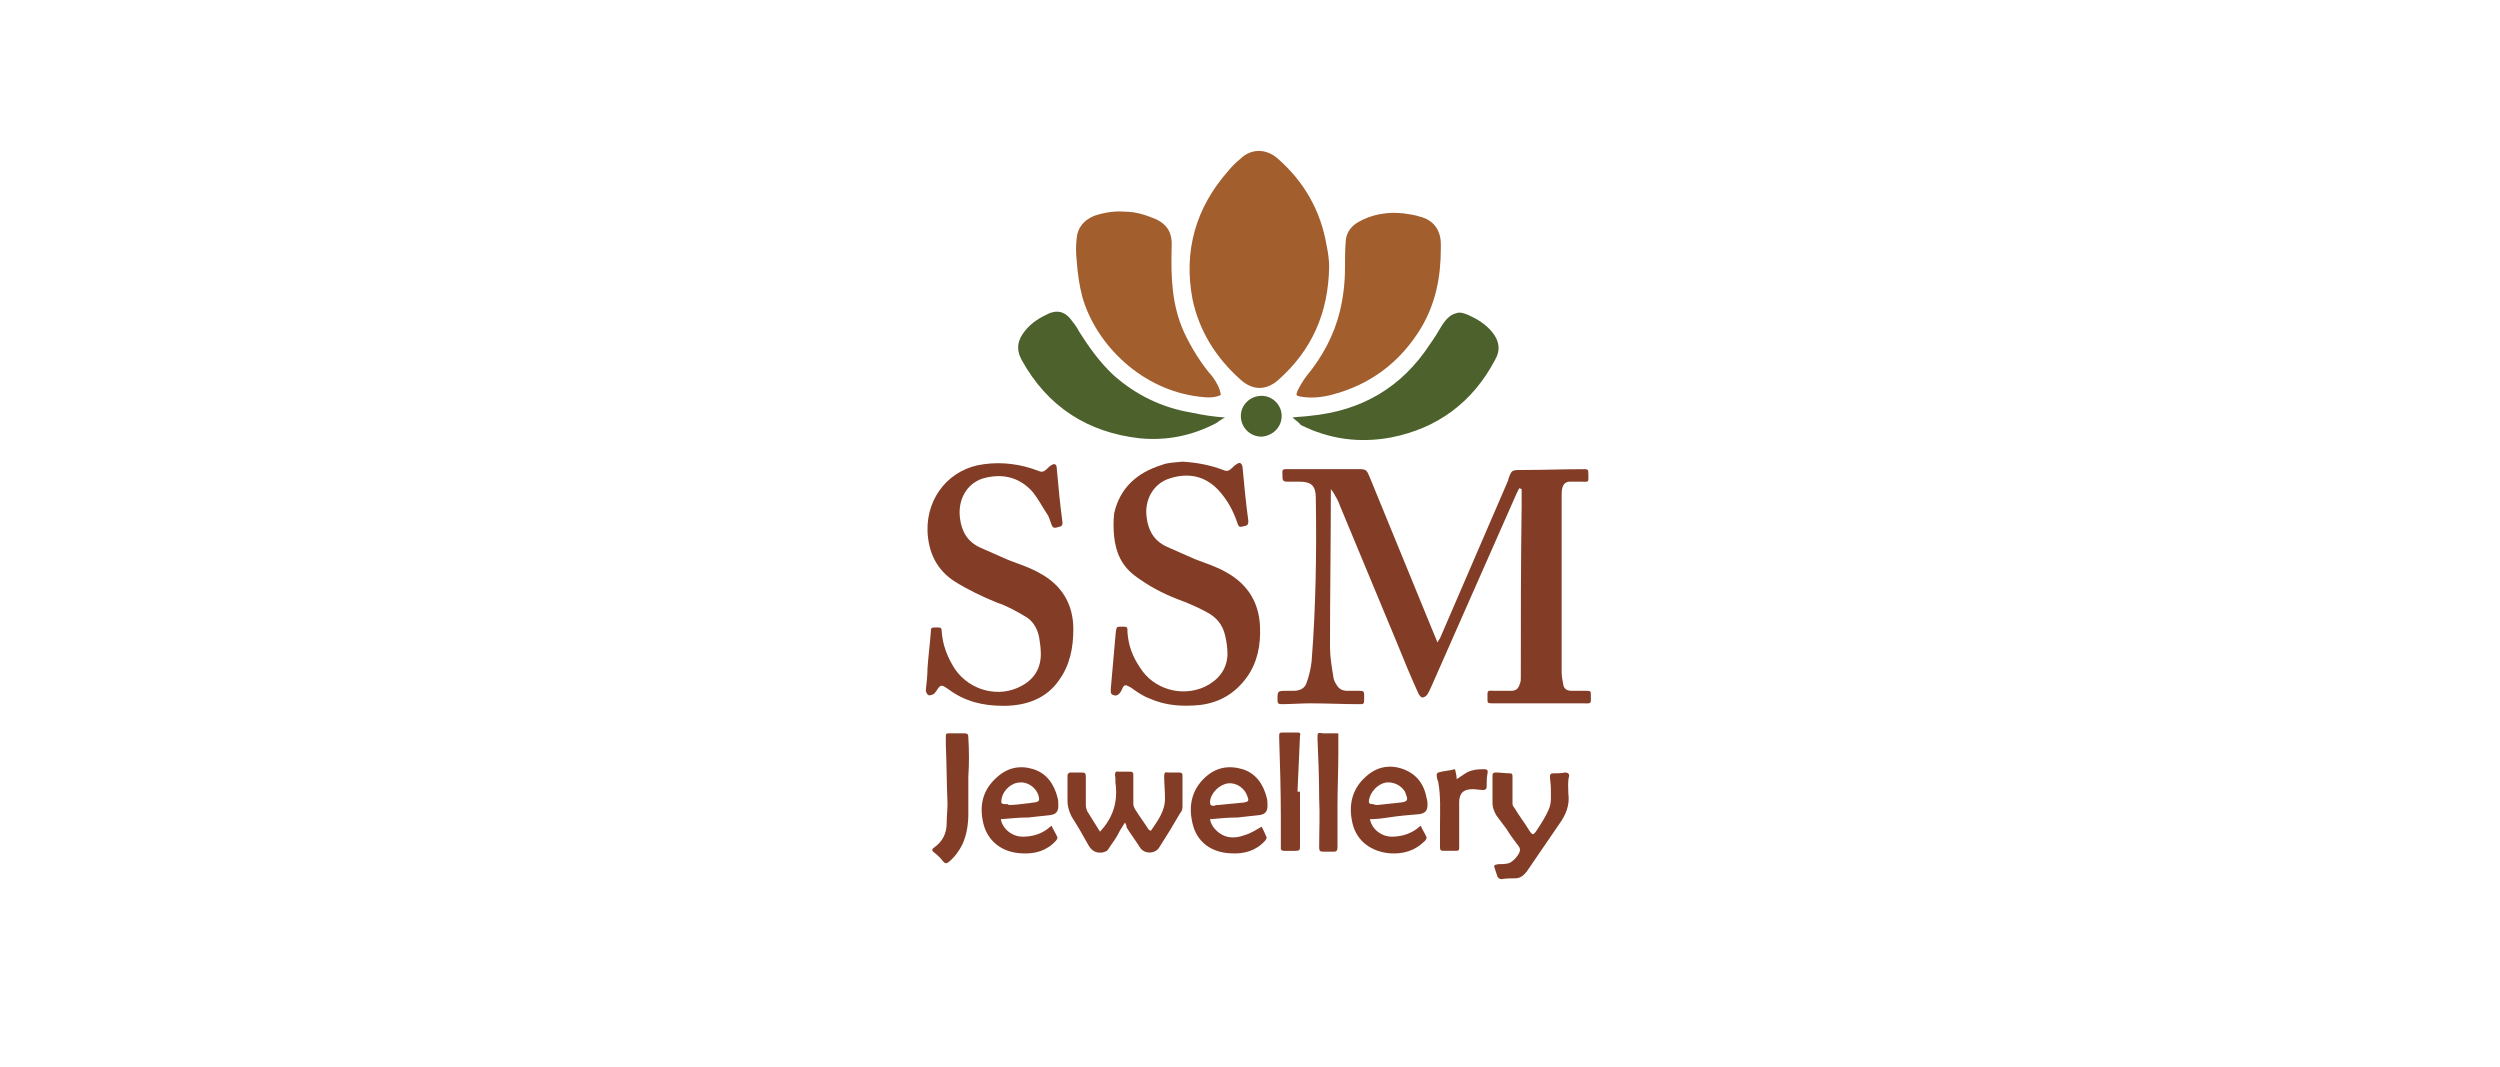 <?xml version="1.0" encoding="utf-8"?>
<!-- Generator: Adobe Illustrator 24.3.0, SVG Export Plug-In . SVG Version: 6.00 Build 0)  -->
<svg version="1.1" id="Layer_1" xmlns="http://www.w3.org/2000/svg" xmlns:xlink="http://www.w3.org/1999/xlink" x="0px" y="0px"
	 viewBox="0 0 300 128" style="enable-background:new 0 0 300 128;" xml:space="preserve">
<style type="text/css">
	.st0{clip-path:url(#SVGID_2_);fill:#A25E2D;}
	.st1{clip-path:url(#SVGID_2_);fill:#4D612D;}
	.st2{clip-path:url(#SVGID_2_);fill:#833C25;}
</style>
<g>
	<defs>
		<rect id="SVGID_1_" x="85.8" y="-0.2" width="128.3" height="128.3"/>
	</defs>
	<clipPath id="SVGID_2_">
		<use xlink:href="#SVGID_1_"  style="overflow:visible;"/>
	</clipPath>
	<path class="st0" d="M159.5,32c-0.1,5.6-2.1,10-6,13.5c-1.5,1.4-3.2,1.4-4.7,0c-2.9-2.6-4.9-5.8-5.7-9.6c-1.1-5.8,0.4-11,4.3-15.4
		c0.4-0.5,0.9-1,1.4-1.4c1.3-1.3,3.1-1.3,4.5-0.1c3.2,2.8,5.2,6.3,5.9,10.5C159.4,30.4,159.5,31.4,159.5,32"/>
	<path class="st0" d="M146.5,47.4c-0.9,0.4-1.7,0.3-2.6,0.2c-6.8-0.8-12.3-6.1-14-11.9c-0.4-1.5-0.6-3-0.7-4.5
		c-0.1-0.8-0.1-1.7,0-2.6c0.1-1.3,0.9-2.2,2.1-2.7c1.2-0.4,2.4-0.6,3.7-0.5c1.3,0,2.5,0.4,3.7,0.9c1.5,0.7,2,1.8,1.9,3.4
		c-0.1,3.5,0,6.9,1.5,10.2c0.9,1.9,2,3.7,3.4,5.3C146,45.9,146.4,46.6,146.5,47.4"/>
	<path class="st0" d="M172.9,29.8c0,3.4-0.6,6.6-2.4,9.6c-2.5,4.1-6.1,6.8-10.8,8c-1.2,0.3-2.4,0.4-3.6,0.2
		c-0.6-0.1-0.6-0.2-0.4-0.7c0.3-0.6,0.7-1.3,1.1-1.8c1.9-2.3,3.3-4.9,4-7.8c0.4-1.7,0.6-3.4,0.6-5.2c0-1.1,0-2.2,0.1-3.3
		c0.1-0.9,0.6-1.6,1.4-2.1c1.7-1,3.6-1.3,5.5-1.1c0.7,0.1,1.4,0.2,2,0.4c1.6,0.4,2.5,1.6,2.5,3.3C172.9,29.4,172.9,29.6,172.9,29.8"
		/>
	<path class="st1" d="M155.1,50.1c0.7-0.1,1.4-0.1,2.1-0.2c6.2-0.6,11-3.4,14.4-8.6c0.5-0.7,1-1.5,1.4-2.2c0.4-0.6,0.9-1.3,1.7-1.5
		c0.5-0.2,1,0,1.5,0.2c1.1,0.5,2.1,1.1,2.9,2.1c0.8,1,1,2.1,0.3,3.3c-2.7,5.1-6.9,8.2-12.5,9.3c-3.8,0.7-7.4,0.2-10.8-1.5
		C155.8,50.6,155.4,50.4,155.1,50.1C155.1,50.1,155.1,50.1,155.1,50.1"/>
	<path class="st1" d="M147,50.1c-0.4,0.2-0.8,0.5-1.1,0.7c-2.9,1.5-5.9,2.1-9.1,1.8c-6.3-0.7-11.1-3.8-14.2-9.4
		c-0.7-1.3-0.5-2.4,0.4-3.5c0.8-1,1.8-1.6,2.9-2.1c1-0.4,1.8-0.2,2.5,0.6c0.4,0.5,0.8,1,1.1,1.6c1.2,1.9,2.5,3.7,4.1,5.2
		c2.7,2.4,5.8,3.9,9.3,4.5C144.3,49.8,145.6,50,147,50.1"/>
	<path class="st1" d="M153.8,49.9c0,1.4-1.1,2.4-2.4,2.5c-1.4,0-2.5-1.1-2.5-2.5c0-1.3,1.1-2.4,2.5-2.4
		C152.7,47.5,153.8,48.6,153.8,49.9"/>
	<path class="st2" d="M182.3,58.6c-0.1,0.2-0.2,0.4-0.3,0.6c-1.9,4.3-3.8,8.6-5.7,12.9c-1.5,3.4-3,6.8-4.5,10.2
		c-0.2,0.4-0.3,0.7-0.5,1c-0.1,0.2-0.4,0.4-0.6,0.4c-0.2,0-0.4-0.3-0.5-0.5c-0.9-2-1.7-3.9-2.5-5.9c-2.3-5.5-4.6-11.1-6.9-16.6
		c-0.2-0.6-0.5-1.1-0.8-1.6c-0.1-0.1-0.2-0.3-0.3-0.4c0,0.1,0,0.2,0,0.4c0,6.2-0.1,12.3-0.1,18.5c0,1.2,0.2,2.4,0.4,3.6
		c0,0.3,0.2,0.7,0.4,1c0.3,0.5,0.7,0.7,1.3,0.7c0.5,0,1,0,1.5,0c0.4,0,0.5,0.1,0.5,0.5c0,0.2,0,0.4,0,0.6c0,0.5-0.1,0.5-0.6,0.5
		c-2,0-4-0.1-5.9-0.1c-1.1,0-2.3,0.1-3.4,0.1c-0.4,0-0.5-0.1-0.5-0.5c0-1.1,0-1.1,1.1-1.1c0.3,0,0.5,0,0.8,0c0.8,0,1.4-0.3,1.6-1
		c0.3-0.8,0.5-1.7,0.6-2.6c0.5-6.5,0.6-13,0.5-19.4c0,0,0-0.1,0-0.1c0-1.5-0.5-2-2-2c-0.5,0-1,0-1.5,0c-0.3,0-0.5-0.1-0.5-0.5
		c0-1.1-0.2-1,1-1c2.7,0,5.4,0,8.2,0c0.8,0,0.9,0.1,1.2,0.8c2.5,6.1,5,12.2,7.5,18.3c0.2,0.5,0.4,1,0.7,1.7c0.1-0.2,0.2-0.4,0.3-0.5
		c2.7-6.3,5.5-12.7,8.2-19c0,0,0-0.1,0-0.1c0.4-1.1,0.4-1.1,1.6-1.1c2.5,0,5-0.1,7.6-0.1c0.3,0,0.4,0.1,0.4,0.4
		c0,1.3,0.2,1.1-1.1,1.1c-0.4,0-0.7,0-1.1,0c-0.5,0-0.8,0.3-0.9,0.7c-0.1,0.3-0.1,0.7-0.1,1c0,7,0,14.1,0,21.1
		c0,0.5,0.1,1.1,0.2,1.6c0.1,0.5,0.5,0.7,1,0.7c0.6,0,1.3,0,1.9,0c0.3,0,0.4,0.1,0.4,0.3c0,1.4,0.2,1.2-1.2,1.2c-3.6,0-7.1,0-10.7,0
		c-0.5,0-0.5-0.1-0.5-0.5c0-1.2-0.1-1,1-1c0.6,0,1.2,0,1.8,0c0.6,0,0.9-0.2,1.1-0.9c0.1-0.2,0.1-0.4,0.1-0.7c0-6.9,0-13.7,0.1-20.6
		c0-0.7,0-1.3,0-2C182.4,58.6,182.4,58.6,182.3,58.6"/>
	<path class="st2" d="M120.4,84.7c-2.4,0-4.6-0.5-6.6-2c0,0,0,0,0,0c-0.9-0.6-0.9-0.6-1.5,0.3c-0.1,0.1-0.2,0.3-0.3,0.3
		c-0.2,0.1-0.5,0.2-0.6,0.1c-0.2-0.1-0.3-0.4-0.3-0.6c0.1-0.9,0.2-1.8,0.2-2.6c0.1-1.5,0.3-2.9,0.4-4.4c0-0.5,0.1-0.5,0.6-0.5
		c0.1,0,0.2,0,0.3,0c0.3,0,0.4,0.1,0.4,0.4c0.1,1.7,0.7,3.2,1.6,4.6c1.8,2.6,5.3,3.5,8,2c1.5-0.8,2.3-2.1,2.3-3.8
		c0-0.7-0.1-1.4-0.2-2c-0.2-1.1-0.8-2.1-1.8-2.6c-1-0.6-2.1-1.2-3.3-1.6c-1.7-0.7-3.4-1.5-5-2.5c-2.2-1.4-3.2-3.5-3.3-6.1
		c-0.1-4.1,2.7-7.5,6.8-8c2.2-0.3,4.4,0,6.5,0.8c0.4,0.2,0.7,0.1,1-0.2c0.2-0.2,0.4-0.4,0.6-0.5c0.3-0.2,0.6-0.1,0.6,0.3
		c0.2,2.2,0.4,4.4,0.7,6.6c0,0.2,0,0.4-0.3,0.5c-0.1,0-0.3,0.1-0.4,0.1c-0.3,0.1-0.5,0-0.6-0.3c-0.2-0.5-0.3-1-0.6-1.4
		c-0.6-0.9-1.1-1.9-1.8-2.7c-1.6-1.7-3.6-2.1-5.8-1.5c-2,0.6-3.1,2.6-2.8,4.8c0.2,1.6,0.9,2.8,2.4,3.5c1.1,0.5,2.3,1,3.4,1.5
		c1.3,0.5,2.6,0.9,3.8,1.6c2.6,1.4,4,3.7,4,6.7c0,2.2-0.4,4.3-1.7,6.1C125.6,83.8,123.2,84.7,120.4,84.7"/>
	<path class="st2" d="M141.9,55.4c1.7,0.1,3.3,0.4,4.9,1c0.4,0.2,0.7,0.1,1-0.2c0.2-0.2,0.4-0.4,0.6-0.5c0.4-0.3,0.6-0.1,0.7,0.3
		c0.2,2.2,0.4,4.3,0.7,6.5c0,0.5-0.1,0.6-0.8,0.7c-0.4,0.1-0.4-0.2-0.5-0.4c-0.5-1.5-1.2-2.8-2.3-4c-1.6-1.7-3.6-2.1-5.8-1.4
		c-2,0.6-3.1,2.6-2.8,4.7c0.2,1.6,0.9,2.8,2.4,3.5c1.1,0.5,2.3,1,3.4,1.5c1.3,0.5,2.6,0.9,3.8,1.6c2.5,1.4,3.9,3.6,4,6.5
		c0.1,2.2-0.3,4.3-1.6,6.1c-1.4,1.9-3.2,3-5.6,3.3c-2.1,0.2-4.1,0.1-6.1-0.8c-0.8-0.3-1.5-0.8-2.2-1.3c-0.7-0.4-0.8-0.4-1.1,0.3
		c0,0.1-0.1,0.1-0.1,0.2c-0.2,0.3-0.5,0.6-0.9,0.4c-0.4-0.1-0.3-0.5-0.3-0.8c0.2-2.3,0.4-4.5,0.6-6.8c0.1-0.6,0.1-0.6,0.7-0.6
		c0.7,0,0.7,0,0.7,0.7c0.1,1.5,0.6,2.9,1.5,4.2c1.6,2.6,5,3.6,7.8,2.3c1.6-0.8,2.6-2,2.7-3.8c0-0.8-0.1-1.6-0.3-2.4
		c-0.3-1.3-1.1-2.2-2.3-2.8c-1.1-0.6-2.3-1.1-3.4-1.5c-1.8-0.7-3.5-1.6-5.1-2.8c-1.6-1.2-2.3-2.8-2.5-4.7c-0.1-0.9-0.1-1.9,0-2.8
		c0.7-3.1,2.8-4.9,5.7-5.8C140.1,55.5,141,55.5,141.9,55.4"/>
	<path class="st2" d="M135,98.7c-0.4,0.6-0.7,1.1-1,1.7c-0.3,0.5-0.7,1-1,1.5c-0.2,0.3-0.4,0.3-0.7,0.4c-0.8,0.1-1.3-0.2-1.7-0.9
		c-0.6-1.1-1.3-2.3-2-3.4c-0.3-0.6-0.5-1.2-0.5-1.9c0-1,0-2,0-3c0-0.3,0.2-0.4,0.4-0.4c0.4,0,0.9,0,1.3,0c0.4,0,0.5,0.1,0.5,0.5
		c0,1.1,0,2.3,0,3.4c0,0.3,0.1,0.6,0.2,0.8c0.5,0.8,1,1.6,1.5,2.4c1.5-1.6,2.1-3.4,1.9-5.5c-0.1-0.4,0-0.9-0.1-1.3
		c0-0.3,0.1-0.5,0.4-0.4c0.5,0,0.9,0,1.4,0c0.3,0,0.4,0.1,0.4,0.4c0,1.2,0,2.4,0,3.5c0,0.2,0.1,0.4,0.2,0.6c0.5,0.8,1.1,1.6,1.6,2.4
		c0.1,0.1,0.1,0.1,0.3,0.2c0.8-1.2,1.7-2.3,1.7-3.9c0-0.9-0.1-1.8-0.1-2.7c0-0.3,0.1-0.5,0.4-0.4c0.5,0,0.9,0,1.4,0
		c0.3,0,0.4,0.1,0.4,0.4c0,1.2,0,2.5,0,3.7c0,0.3-0.1,0.6-0.3,0.8c-0.8,1.4-1.6,2.7-2.5,4.1c-0.5,0.8-1.8,0.8-2.3,0
		c-0.5-0.8-1.1-1.6-1.6-2.4C135.2,99.1,135.1,98.9,135,98.7"/>
	<path class="st2" d="M164.4,98.3c0.2,1.2,1.4,2.1,2.6,2.1c1.1,0,2.2-0.3,3.1-1c0.1-0.1,0.2-0.2,0.4-0.3c0.2,0.5,0.5,0.9,0.7,1.4
		c0,0.1-0.1,0.3-0.2,0.4c-1.2,1.2-2.6,1.6-4.2,1.5c-2.3-0.2-4-1.5-4.5-3.6c-0.5-2.1-0.1-4.1,1.6-5.6c1.3-1.2,2.9-1.5,4.5-0.9
		c1.6,0.6,2.5,1.8,2.8,3.5c0.1,0.3,0.1,0.6,0.1,0.8c0,0.7-0.3,1-1,1.1c-1.2,0.1-2.5,0.2-3.7,0.4C165.9,98.2,165.2,98.3,164.4,98.3
		 M165.3,96.6C165.3,96.6,165.3,96.6,165.3,96.6c1-0.1,1.9-0.2,2.8-0.3c0.8-0.1,0.9-0.3,0.6-1c0-0.1-0.1-0.2-0.1-0.3
		c-0.5-0.8-1.4-1.2-2.3-1.1c-1,0.2-1.8,1.1-2,2c-0.1,0.5,0,0.6,0.5,0.6C165,96.6,165.2,96.6,165.3,96.6"/>
	<path class="st2" d="M120.1,98.3c0.2,1.2,1.4,2.1,2.6,2.1c1.2,0,2.2-0.3,3.1-1c0.1-0.1,0.2-0.2,0.4-0.3c0.2,0.5,0.5,0.9,0.7,1.4
		c0,0.1-0.1,0.3-0.2,0.4c-1.1,1.2-2.5,1.6-4.1,1.5c-2.4-0.1-4.1-1.5-4.6-3.6c-0.5-2.1-0.1-4,1.6-5.5c1.3-1.2,2.8-1.5,4.4-1
		c1.6,0.5,2.5,1.8,2.9,3.4c0.1,0.3,0.1,0.7,0.1,1c0,0.7-0.3,1-0.9,1.1c-0.9,0.1-1.8,0.2-2.7,0.3C122.3,98.1,121.2,98.2,120.1,98.3
		 M121,96.6C121,96.6,121,96.6,121,96.6c0.8,0,1.5-0.1,2.3-0.2c0.3,0,0.5-0.1,0.8-0.1c0.6-0.1,0.7-0.2,0.5-0.9
		c-0.3-0.9-1.3-1.6-2.2-1.5c-1,0-2,0.9-2.2,1.9c-0.1,0.6-0.1,0.7,0.6,0.7H121z"/>
	<path class="st2" d="M145.2,98.3c0.1,0.5,0.3,0.9,0.7,1.3c1,1,2.2,1.1,3.5,0.6c0.7-0.2,1.3-0.6,2-1c0.2,0.4,0.4,0.8,0.6,1.3
		c0,0.1-0.1,0.3-0.2,0.4c-1.1,1.2-2.5,1.6-4.1,1.5c-2.4-0.1-4.1-1.4-4.6-3.6c-0.5-2.1-0.1-4,1.5-5.5c1.3-1.2,2.8-1.5,4.5-1
		c1.6,0.5,2.5,1.8,2.9,3.4c0.1,0.3,0.1,0.7,0.1,1c0,0.7-0.3,1-0.9,1.1c-0.9,0.1-1.8,0.2-2.7,0.3C147.4,98.1,146.3,98.2,145.2,98.3
		 M146.2,96.6C146.2,96.6,146.2,96.6,146.2,96.6c1-0.1,2.1-0.2,3.1-0.3c0.5-0.1,0.6-0.2,0.4-0.7c-0.3-1-1.3-1.7-2.3-1.6
		c-1,0.1-2.1,1.1-2.2,2.2c0,0.4,0.1,0.5,0.5,0.5C145.9,96.6,146,96.6,146.2,96.6"/>
	<path class="st2" d="M188.2,95.2c0.2,1.4-0.3,2.6-1.1,3.7c-1.3,1.9-2.6,3.8-3.9,5.7c-0.4,0.5-0.8,0.8-1.4,0.8c-0.5,0-1.1,0-1.6,0.1
		c-0.2,0-0.4-0.1-0.5-0.3c-0.1-0.3-0.2-0.6-0.3-0.9c-0.2-0.5-0.1-0.5,0.4-0.6c0.4,0,0.8,0,1.2-0.1c0.5-0.1,1.4-1.1,1.4-1.6
		c0-0.2-0.1-0.4-0.2-0.5c-0.5-0.7-1-1.3-1.4-2c-0.4-0.5-0.8-1.1-1.2-1.6c-0.3-0.5-0.5-1-0.5-1.5c0-1.1,0-2.2,0-3.3
		c0-0.3,0.1-0.4,0.4-0.4c0.6,0,1.1,0.1,1.7,0.1c0.3,0,0.3,0.2,0.3,0.4c0,1,0,2.1,0,3.1c0,0.2,0,0.4,0.2,0.6c0.6,1,1.3,1.9,1.9,2.9
		c0.3,0.4,0.4,0.4,0.7,0c0.6-0.9,1.2-1.8,1.6-2.8c0.3-0.7,0.2-1.6,0.2-2.5c0-0.4-0.1-0.9-0.1-1.3c0-0.3,0.1-0.4,0.4-0.4
		c0.5,0,0.9,0,1.4-0.1c0.3,0,0.5,0.1,0.5,0.4C188.1,93.8,188.2,94.5,188.2,95.2"/>
	<path class="st2" d="M116.2,93.2c0,1.5,0,3,0,4.5c0,1.2-0.2,2.5-0.7,3.6c-0.4,0.8-0.9,1.5-1.6,2.1c-0.3,0.2-0.4,0.3-0.7,0
		c-0.3-0.4-0.7-0.8-1.1-1.1c-0.3-0.2-0.3-0.4,0-0.6c1-0.7,1.5-1.7,1.5-2.9c0-0.8,0.1-1.6,0.1-2.4c-0.1-2.3-0.1-4.7-0.2-7
		c0-0.3,0-0.6,0-0.9c0-0.5,0-0.5,0.5-0.5c0.6,0,1.2,0,1.7,0c0.4,0,0.5,0.1,0.5,0.5C116.3,90.1,116.3,91.7,116.2,93.2"/>
	<path class="st2" d="M160.6,88c0,0.8,0,1.6,0,2.4c0,2.1-0.1,4.2-0.1,6.3c0,1.7,0,3.3,0,5c0,0.3-0.1,0.5-0.4,0.5c-0.4,0-0.9,0-1.3,0
		c-0.4,0-0.5-0.1-0.5-0.5c0-2,0.1-3.9,0-5.9c0-2.4-0.1-4.8-0.2-7.2c0-0.7,0-0.7,0.7-0.6C159.4,88,160,88,160.6,88"/>
	<path class="st2" d="M156,95c0,2.2,0,4.4,0,6.6c0,0.4-0.1,0.5-0.5,0.5c-0.5,0-0.9,0-1.4,0c-0.3,0-0.4-0.1-0.4-0.3
		c0-0.1,0-0.2,0-0.3c0-1.2,0-2.4,0-3.6c0-3.1-0.1-6.2-0.2-9.4c0-0.6,0-0.6,0.6-0.6c0.5,0,1.1,0,1.6,0c0.3,0,0.4,0.1,0.3,0.4
		c-0.1,2.2-0.2,4.5-0.3,6.7C155.9,95,155.9,95,156,95"/>
	<path class="st2" d="M174.6,92.3c0.1,0.4,0.2,0.8,0.2,1.2c0.3-0.2,0.6-0.4,0.9-0.6c0.7-0.5,1.5-0.6,2.4-0.6c0.3,0,0.5,0.1,0.4,0.5
		c-0.1,0.5-0.1,1-0.1,1.6c0,0.3-0.2,0.4-0.4,0.4c-0.4,0-0.9-0.1-1.3-0.1c-1.1,0-1.6,0.5-1.6,1.6c0,1.6,0,3.3,0,4.9
		c0,0.2,0,0.4,0,0.6c0,0.2-0.1,0.3-0.3,0.3c-0.5,0-1.1,0-1.6,0c-0.3,0-0.4-0.1-0.4-0.4c0-0.9,0-1.7,0-2.6c0-1.8,0.1-3.5-0.2-5.2
		c-0.1-0.3-0.2-0.6-0.2-0.9c0-0.1,0.1-0.3,0.2-0.3C173.2,92.5,173.9,92.5,174.6,92.3"/>
</g>
</svg>
